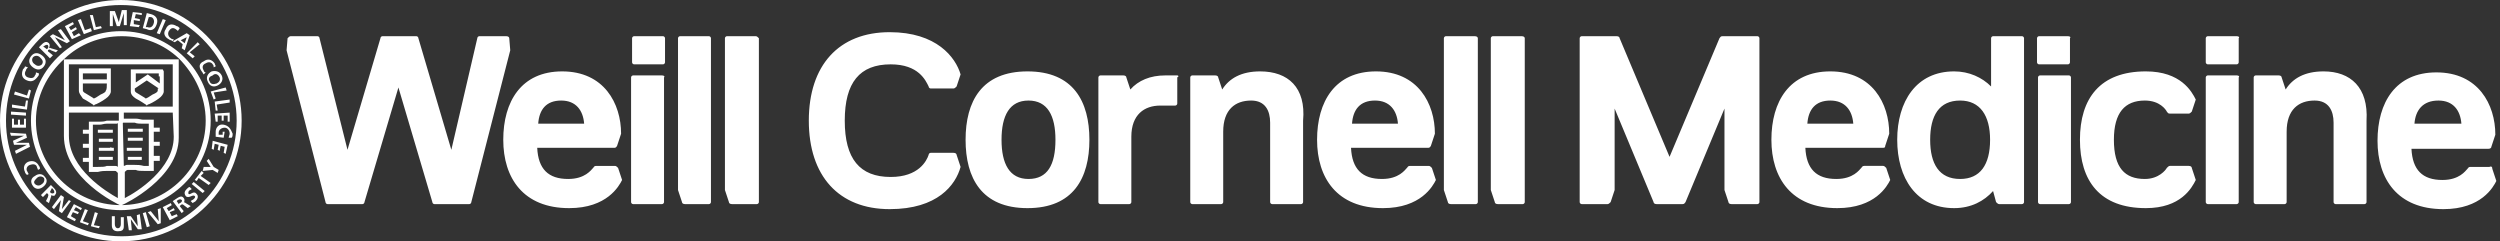 <svg width="518" height="50" viewBox="0 0 518 50" fill="none" xmlns="http://www.w3.org/2000/svg">
<rect x="0" y="0" width="518" height="50" fill="#333333" stroke="none"/>
<g clip-path="url(#clip0_4484_151)">
<path d="M429.103 16.041V41.874C429.103 42.083 428.897 42.291 428.69 42.291H422.69C422.483 42.291 422.276 42.083 422.276 41.874V16.041C422.276 15.833 422.483 15.624 422.69 15.624H428.69C428.897 15.624 429.103 15.833 429.103 16.041ZM419.379 7.916V41.874C419.379 42.083 419.172 42.291 418.965 42.291H414.207C414 42.291 413.793 42.083 413.586 41.874L412.965 39.583C411.103 41.666 408.414 43.124 404.897 43.124C397.034 43.124 393.103 36.874 393.103 28.958C393.103 21.041 397.034 14.791 404.897 14.791C408 14.791 410.69 16.041 412.552 17.916V7.916C412.552 7.708 412.759 7.5 412.965 7.5H418.965C419.172 7.5 419.379 7.708 419.379 7.916ZM412.345 28.958C412.345 23.958 410.276 20.833 406.138 20.833C401.793 20.833 399.931 23.958 399.931 28.958C399.931 33.958 401.793 37.083 406.138 37.083C410.276 37.083 412.345 34.166 412.345 28.958ZM390 30.625H374.069C374.276 34.999 376.345 37.083 380.483 37.083C384 37.083 385.241 35.208 385.655 34.791C385.862 34.583 385.862 34.374 386.276 34.374H390.207C390.414 34.374 390.621 34.583 390.828 34.791L391.655 37.291C391.034 38.541 388.552 43.124 380.69 43.124C371.172 43.124 367.034 36.874 367.034 28.958C367.034 21.041 370.759 14.791 379.241 14.791C387.931 14.791 391.448 21.458 391.448 27.708L390.621 30.208C390.621 30.625 390.414 30.625 390 30.625ZM384 25.625C383.793 22.916 382.345 20.833 379.241 20.833C376.138 20.833 374.69 22.708 374.483 25.625H384ZM364.138 7.5H359.586H356.897C356.483 7.5 356.483 7.708 356.276 7.916L345.931 32.499L335.586 7.916C335.586 7.708 335.379 7.5 334.965 7.5H332.276H327.724C327.517 7.5 327.31 7.708 327.31 7.916V41.874C327.31 42.083 327.517 42.291 327.724 42.291H333.103C333.31 42.291 333.517 42.083 333.724 41.874L334.552 39.374V22.5L342.621 41.874C342.621 42.083 342.828 42.291 343.241 42.291H345.931H348.621C349.034 42.291 349.034 42.083 349.241 41.874L357.31 22.5V39.374L358.138 41.874C358.138 42.083 358.345 42.291 358.759 42.291H364.138C364.345 42.291 364.552 42.083 364.552 41.874V7.916C364.552 7.708 364.345 7.5 364.138 7.5ZM481.448 14.791C477.517 14.791 475.034 16.25 473.586 18.541L472.759 16.041C472.759 15.833 472.552 15.624 472.138 15.624H467.379C467.172 15.624 466.965 15.833 466.965 16.041V41.874C466.965 42.083 467.172 42.291 467.379 42.291H473.379C473.586 42.291 473.793 42.083 473.793 41.874V32.291V27.291C473.793 22.708 476.276 20.833 479.586 20.833C482.483 20.833 483.517 22.916 483.517 25.416V41.874C483.517 42.083 483.724 42.291 483.931 42.291H489.931C490.138 42.291 490.345 42.083 490.345 41.874V25C490.759 18.125 487.034 14.791 481.448 14.791ZM516.414 34.999L517.241 37.499C516.621 38.749 514.138 43.333 506.276 43.333C496.759 43.333 492.621 37.083 492.621 29.166C492.621 21.25 496.345 14.999 504.828 14.999C513.517 14.999 517.034 21.666 517.034 27.916L516.207 30.416C516.207 30.625 516 30.833 515.586 30.833H499.655C499.862 35.208 501.931 37.291 506.069 37.291C509.586 37.291 510.828 35.416 511.241 34.999C511.448 34.791 511.448 34.583 511.862 34.583H515.793C516.207 34.374 516.414 34.583 516.414 34.999ZM500.276 25.625H510C509.793 22.916 508.345 20.833 505.241 20.833C501.931 20.833 500.483 22.916 500.276 25.625ZM463.448 7.5H457.448C457.241 7.5 457.034 7.708 457.034 7.916V12.916C457.034 13.124 457.241 13.333 457.448 13.333H463.448C463.655 13.333 463.862 13.124 463.862 12.916V7.916C464.069 7.708 463.862 7.5 463.448 7.5ZM444.414 20.833C447.517 20.833 448.759 22.708 448.965 23.125C449.172 23.333 449.172 23.541 449.586 23.541H453.517C453.724 23.541 453.931 23.333 454.138 23.125L454.965 20.625C454.138 18.958 451.862 14.791 444.621 14.791C435.103 14.791 430.965 20.416 430.965 28.958C430.965 37.499 435.103 43.124 444.621 43.124C451.862 43.124 454.138 38.958 454.965 37.291L454.138 34.791C454.138 34.583 453.931 34.374 453.517 34.374H449.586C449.379 34.374 449.172 34.583 448.965 34.791C448.759 35.208 447.31 37.083 444.414 37.083C440.276 37.083 438 34.791 438 28.958C438 23.333 440.276 20.833 444.414 20.833ZM463.448 15.624H457.448C457.241 15.624 457.034 15.833 457.034 16.041V41.874C457.034 42.083 457.241 42.291 457.448 42.291H463.448C463.655 42.291 463.862 42.083 463.862 41.874V16.041C464.069 15.833 463.862 15.624 463.448 15.624ZM428.483 7.5H422.483C422.276 7.5 422.069 7.708 422.069 7.916V12.916C422.069 13.124 422.276 13.333 422.483 13.333H428.483C428.69 13.333 428.897 13.124 428.897 12.916V7.916C429.103 7.708 428.897 7.5 428.483 7.5Z" fill="white"/>
<path d="M137.793 7.917V12.917C137.793 13.125 137.586 13.333 137.379 13.333H131.379C131.172 13.333 130.966 13.125 130.966 12.917V7.917C130.966 7.708 131.172 7.5 131.379 7.5H137.379C137.586 7.5 137.793 7.708 137.793 7.917ZM225.724 28.958C225.724 36.875 222.414 43.125 212.897 43.125C203.379 43.125 200.069 36.875 200.069 28.958C200.069 21.042 203.379 14.792 212.897 14.792C222.414 14.792 225.724 21.042 225.724 28.958ZM218.69 28.958C218.69 23.958 217.034 20.833 213.103 20.833C209.172 20.833 207.517 23.958 207.517 28.958C207.517 33.958 209.172 37.083 213.103 37.083C217.034 37.083 218.69 34.167 218.69 28.958ZM156.621 7.5H150.621C150.414 7.5 150.207 7.708 150.207 7.917V39.375L151.034 41.875C151.034 42.083 151.241 42.292 151.655 42.292H156.828C157.034 42.292 157.241 42.083 157.241 41.875V7.917C157.034 7.708 156.828 7.5 156.621 7.5ZM146.897 7.5H140.897C140.69 7.5 140.483 7.708 140.483 7.917V39.375L141.31 41.875C141.31 42.083 141.517 42.292 141.931 42.292H146.897C147.103 42.292 147.31 42.083 147.31 41.875V7.917C147.31 7.708 147.103 7.5 146.897 7.5ZM184.552 13.333C190.345 13.333 191.793 16.667 192.414 17.917C192.414 18.125 192.621 18.333 192.828 18.333H197.586C197.793 18.333 198 18.125 198.207 17.917L199.034 15.417C198 11.875 194.069 6.667 184.345 6.667C173.793 6.667 167.586 13.542 167.586 25C167.586 36.458 173.793 43.333 184.345 43.333C194.276 43.333 198 38.333 199.034 34.583L198.207 32.083C198.207 31.875 198 31.667 197.586 31.667H192.828C192.621 31.667 192.414 31.875 192.414 32.083C192 33.333 190.345 36.667 184.552 36.667C178.138 36.667 175.034 32.917 175.034 25C175.034 17.083 178.138 13.333 184.552 13.333ZM295.862 30.625H279.931C280.138 35 282.207 37.083 286.345 37.083C289.862 37.083 291.103 35.208 291.517 34.792C291.724 34.583 291.724 34.375 292.138 34.375H296.069C296.276 34.375 296.483 34.583 296.69 34.792L297.517 37.292C296.897 38.542 294.414 43.125 286.552 43.125C277.034 43.125 272.897 36.875 272.897 28.958C272.897 21.042 276.621 14.792 285.103 14.792C293.793 14.792 297.31 21.458 297.31 27.708L296.483 30.208C296.276 30.625 296.069 30.625 295.862 30.625ZM289.655 25.625C289.448 22.917 288 20.833 284.897 20.833C281.793 20.833 280.345 22.708 280.138 25.625H289.655ZM243.931 15.625H241.448C238.345 15.625 235.862 16.667 234.207 18.542L233.379 16.042C233.379 15.833 233.172 15.625 232.759 15.625H228C227.793 15.625 227.586 15.833 227.586 16.042V41.875C227.586 42.083 227.793 42.292 228 42.292H234C234.207 42.292 234.414 42.083 234.414 41.875V32.917V28.333C234.414 23.75 237.103 21.875 240.414 21.875H243.517C243.724 21.875 243.931 21.667 243.931 21.458V16.042C244.345 15.833 244.138 15.625 243.931 15.625ZM305.586 7.5H299.586C299.379 7.5 299.172 7.708 299.172 7.917V39.375L300 41.875C300 42.083 300.207 42.292 300.621 42.292H305.793C306 42.292 306.207 42.083 306.207 41.875V7.917C306.207 7.708 306 7.5 305.586 7.5ZM261.103 14.792C257.172 14.792 254.69 16.25 253.241 18.542L252.414 16.042C252.414 15.833 252.207 15.625 251.793 15.625H247.034C246.828 15.625 246.621 15.833 246.621 16.042V41.875C246.621 42.083 246.828 42.292 247.034 42.292H253.034C253.241 42.292 253.448 42.083 253.448 41.875V32.292V27.292C253.448 22.708 255.931 20.833 259.241 20.833C262.138 20.833 263.172 22.917 263.172 25.417V41.875C263.172 42.083 263.379 42.292 263.586 42.292H269.586C269.793 42.292 270 42.083 270 41.875V25C270.621 18.125 266.897 14.792 261.103 14.792ZM127.241 30.625H111.31C111.517 35 113.586 37.083 117.724 37.083C121.241 37.083 122.483 35.208 122.897 34.792C123.103 34.583 123.103 34.375 123.517 34.375H127.448C127.655 34.375 127.862 34.583 128.069 34.792L128.897 37.292C128.276 38.542 125.793 43.125 117.931 43.125C108.414 43.125 104.276 36.875 104.276 28.958C104.276 21.042 108 14.792 116.483 14.792C125.172 14.792 128.69 21.458 128.69 27.708L127.862 30.208C127.655 30.625 127.448 30.625 127.241 30.625ZM121.034 25.625C120.828 22.917 119.379 20.833 116.276 20.833C113.172 20.833 111.724 22.708 111.517 25.625H121.034ZM137.172 15.625H131.172C130.966 15.625 130.759 15.833 130.759 16.042V41.875C130.759 42.083 130.966 42.292 131.172 42.292H137.172C137.379 42.292 137.586 42.083 137.586 41.875V16.042C137.793 15.833 137.586 15.625 137.172 15.625ZM105.517 7.917C105.517 7.708 105.31 7.5 104.897 7.5H99.31C99.103 7.5 98.897 7.708 98.897 7.917L93.517 31.042L86.69 7.917C86.69 7.708 86.483 7.5 86.276 7.5H82.759H79.241C79.034 7.5 78.828 7.708 78.828 7.917L72 31.042L66.207 7.917C66.207 7.708 66 7.5 65.793 7.5H60.207C60 7.5 59.793 7.708 59.586 7.917L59.379 10.417L67.448 41.875C67.448 42.083 67.655 42.292 67.862 42.292H75.103C75.31 42.292 75.517 42.083 75.517 41.875L82.552 18.125L89.586 41.875C89.586 42.083 89.793 42.292 90 42.292H97.241C97.448 42.292 97.655 42.083 97.655 41.875L105.724 10.417L105.517 7.917ZM315.31 7.5H309.31C309.103 7.5 308.897 7.708 308.897 7.917V39.375L309.724 41.875C309.724 42.083 309.931 42.292 310.345 42.292H315.517C315.724 42.292 315.931 42.083 315.931 41.875V7.917C315.931 7.708 315.724 7.5 315.31 7.5ZM28.965 5.208L27.724 5V4.167L28.965 4.375V3.958L27.931 3.75L28.138 2.917L29.379 3.125V2.708L27.517 2.5L26.897 5.417L28.759 5.625L28.965 5.208ZM30.414 6.042L29.586 5.833L30.414 2.708L31.241 2.917C32.069 3.125 32.897 3.75 32.483 5C32.069 6.25 31.241 6.458 30.414 6.042ZM30.207 5.625H30.621C31.035 5.833 31.655 5.625 31.862 4.792C32.069 4.167 31.655 3.542 31.241 3.542H30.828L30.207 5.625ZM21.103 5.833L20.897 5.417L19.862 5.625L19.241 3.125H18.621L19.448 6.25L21.103 5.833ZM23.379 5.417V2.917L24.207 5.417H24.828L25.655 2.708V5.208H26.276V2.083H25.241L24.621 4.583L23.793 2.292H22.759V5.417H23.379ZM33.103 7.083L34.345 4.167L33.724 3.958L32.483 6.875L33.103 7.083ZM34.965 8.125C35.172 8.333 35.586 8.333 35.793 8.542L36 8.125C35.793 8.125 35.586 8.125 35.379 7.917C34.759 7.5 34.759 6.875 34.965 6.458C35.379 5.833 35.793 5.625 36.414 6.042C36.621 6.25 36.828 6.25 36.828 6.458L37.241 5.833C37.035 5.625 36.828 5.417 36.621 5.417C35.586 4.792 34.759 5 34.345 6.042C33.724 6.875 34.138 7.708 34.965 8.125ZM35.793 8.542L38.69 6.875L39.31 7.292L38.276 10.417L37.655 10L37.862 9.167L36.828 8.333L36.207 8.75L35.793 8.542ZM37.448 8.333L38.276 8.958L38.69 7.708L37.448 8.333ZM43.655 25C43.655 35.208 35.172 43.542 25.035 43.542C14.69 43.542 6.414 35.208 6.414 25C6.414 14.792 14.897 6.458 25.035 6.458C35.379 6.458 43.655 14.792 43.655 25ZM42.621 25C42.621 20 40.345 15.417 37.035 12.083C33.931 9.167 29.793 7.5 25.241 7.5C20.69 7.5 16.552 9.167 13.448 12.083C9.724 15.417 7.448 20 7.448 25C7.448 34.583 15.31 42.5 25.035 42.5C34.759 42.5 42.621 34.583 42.621 25ZM22.759 28.75C22.552 28.75 22.138 28.75 21.931 28.75H21.31C20.897 28.75 20.69 28.75 20.483 28.75V29.375C20.69 29.375 20.897 29.375 21.31 29.375H21.931C22.138 29.375 22.552 29.375 22.759 29.375H23.172H23.379V28.75C23.379 28.75 23.172 28.75 22.965 28.75H22.759ZM26.897 29.167H27.31C27.724 29.167 27.931 29.167 28.138 29.167H28.759C29.172 29.167 29.379 29.167 29.586 29.167V28.542C29.379 28.542 29.172 28.542 28.759 28.542H28.138C27.931 28.542 27.724 28.542 27.31 28.542H26.897C26.69 28.542 26.69 28.542 26.483 28.542V29.167C26.69 29.167 26.69 29.167 26.897 29.167ZM26.897 27.292H27.31C27.724 27.292 27.931 27.292 28.138 27.292H29.586V26.667H28.138C27.931 26.667 27.724 26.667 27.31 26.667H26.897C26.69 26.667 26.69 26.667 26.483 26.667V27.292C26.69 27.292 26.69 27.292 26.897 27.292ZM39.931 12.083L40.345 11.667L39.31 10.833L41.379 9.167L40.965 8.75L38.69 11.042L39.931 12.083ZM21.931 27.5C22.138 27.5 22.345 27.5 22.759 27.5H23.172H23.379V26.875C23.379 26.875 23.172 26.875 22.965 26.875H22.552C22.345 26.875 21.931 26.875 21.724 26.875H20.276V27.5H21.931ZM25.241 42.5H25.035H24.828C24.414 42.292 13.241 37.083 13.241 28.125V12.292H37.035V28.542C37.035 36.875 25.862 42.292 25.241 42.5ZM35.793 23.333H25.655V24.583C25.655 24.583 26.069 24.583 26.69 24.583C26.896 24.583 27.103 24.583 27.103 24.583C27.517 24.583 27.724 24.583 28.138 24.583C28.759 24.583 29.172 24.792 29.586 24.792C30 24.792 30.414 24.792 30.621 24.792H30.828C31.035 24.792 31.241 24.792 31.448 24.792H31.862V26.458H33.103V27.292H31.862V29.375H33.103V30.208H31.862V32.292H33.103V33.333H31.862V35.417H31.448C31.448 35.417 30.828 35.417 30 35.417C29.172 35.417 28.552 35.417 28.138 35.208C27.517 35.208 27.103 35.208 26.483 35.208C26.276 35.208 26.069 35.417 26.069 35.417C26.069 35.417 26.069 35.417 25.862 35.625V41.042C28.345 39.792 36 35 36 28.333L35.793 23.333ZM25.655 34.375C25.862 34.375 26.069 34.167 26.276 34.167C26.897 34.167 27.517 34.167 27.931 34.167C28.552 34.167 28.965 34.167 29.793 34.375C30 34.375 30.207 34.375 30.207 34.375C30.414 34.375 30.414 34.375 30.621 34.375H30.828V25.625H30.621H30.414C30.207 25.625 29.793 25.625 29.379 25.625C28.965 25.625 28.345 25.625 27.931 25.417C27.724 25.417 27.31 25.417 26.897 25.417C26.69 25.417 26.69 25.417 26.483 25.417C26.069 25.417 25.655 25.417 25.655 25.417C25.448 25.417 25.448 25.417 25.448 25.625L25.655 34.375ZM24.207 25.625C24.207 25.625 23.793 25.625 23.586 25.625C23.379 25.625 23.379 25.625 23.172 25.625C22.759 25.625 22.552 25.625 22.138 25.625C21.517 25.625 21.103 25.833 20.69 25.833C20.276 25.833 19.862 25.833 19.655 25.833H19.241V34.583H19.448C19.655 34.583 19.655 34.583 19.862 34.583C20.069 34.583 20.069 34.583 20.276 34.583C21.103 34.583 21.724 34.583 22.138 34.375C22.759 34.375 23.172 34.375 23.793 34.375C24 34.375 24.207 34.375 24.414 34.583V25.625C24.414 25.625 24.414 25.417 24.207 25.625ZM24.621 23.333H14.276V28.125C14.276 35 22.138 39.792 24.414 41.042V35.833L24.207 35.625C24 35.417 24 35.417 23.793 35.417C23.172 35.417 22.759 35.417 22.138 35.417C21.517 35.417 21.103 35.417 20.276 35.625C19.448 35.625 18.828 35.625 18.828 35.625H18.414V33.542H17.172V32.708H18.414V30.625H17.172V29.792H18.414V27.708H17.172V26.875H18.414V25.208H18.828C19.035 25.208 19.241 25.208 19.448 25.208H19.655C19.862 25.208 20.276 25.208 20.69 25.208C21.103 25.208 21.517 25.208 22.138 25C22.345 25 22.759 25 23.172 25C23.379 25 23.586 25 23.586 25C24.207 25 24.414 25 24.621 25V23.333ZM35.793 22.083V13.333H14.276V22.083H35.793ZM28.138 30.625C27.931 30.625 27.724 30.625 27.31 30.625C27.103 30.625 26.896 30.625 26.69 30.625C26.483 30.625 26.483 30.625 26.276 30.625V31.25H26.483C26.69 31.25 26.897 31.25 27.103 31.25C27.31 31.25 27.724 31.25 27.931 31.25H28.138C28.552 31.25 29.172 31.25 29.379 31.25V30.625C29.172 30.625 28.552 30.625 28.138 30.625ZM33.931 14.792C33.931 17.292 33.931 18.75 33.931 18.958C33.931 19.375 33.517 20 32.897 20.417C32.069 21.042 30.828 21.667 30.621 21.667L30.414 21.875L30.207 21.667C30.207 21.667 28.965 20.833 28.138 20.417C27.517 20 27.103 19.583 27.103 18.958C27.103 18.75 27.103 16.042 27.103 14.792V14.375H33.724L33.931 14.792ZM32.897 18.333L30.414 16.667L27.931 18.333V18.75C27.931 18.958 28.138 19.167 28.552 19.375C29.172 19.792 30 20.208 30.207 20.417C30.828 20.208 31.448 19.583 32.069 19.375C32.483 19.167 32.69 18.958 32.69 18.75V18.333H32.897ZM32.897 15.833V15.208H28.138V15.833V17.083L30.621 15.417L33.103 17.292V15.833H32.897ZM22.965 14.792C22.965 17.292 22.965 18.75 22.965 18.958C22.965 19.375 22.552 20 21.931 20.417C21.103 21.042 19.862 21.667 19.655 21.667L19.448 21.875L19.241 21.667C19.241 21.667 18 20.833 17.172 20.417C16.759 19.792 16.345 19.375 16.345 18.75C16.345 18.542 16.345 15.833 16.345 14.583V14.167H22.965V14.792ZM17.172 16.458H22.138V15.208H17.172V16.458ZM22.138 17.292H17.172V17.5C17.172 18.125 17.172 18.542 17.172 18.75C17.172 18.958 17.379 19.167 17.793 19.375C18.414 19.792 19.241 20.208 19.448 20.417C20.069 20.208 20.69 19.583 21.31 19.375C21.724 19.167 21.931 18.958 21.931 18.75C22.138 18.542 22.138 17.917 22.138 17.292ZM22.759 32.5C22.552 32.5 22.138 32.5 21.931 32.5H21.724C21.31 32.5 20.69 32.5 20.483 32.5V33.125C20.69 33.125 21.31 33.125 21.724 33.125H21.931C22.138 33.125 22.345 33.125 22.759 33.125H23.172H23.379V32.5C23.379 32.5 23.172 32.5 22.965 32.5H22.759ZM22.759 30.625C22.552 30.625 22.138 30.625 21.931 30.625H21.724C21.31 30.625 20.69 30.625 20.483 30.625V31.25C20.69 31.25 21.31 31.25 21.724 31.25H21.931C22.138 31.25 22.345 31.25 22.759 31.25C22.965 31.25 23.172 31.25 23.379 31.25H23.586V30.625C23.586 30.625 23.379 30.625 23.172 30.625C22.965 30.417 22.759 30.625 22.759 30.625ZM28.138 32.5C27.931 32.5 27.724 32.5 27.31 32.5H26.897C26.69 32.5 26.69 32.5 26.483 32.5V33.125H26.69H27.103C27.517 33.125 27.724 33.125 27.931 33.125H28.138C28.552 33.125 29.172 33.125 29.379 33.125V32.5C29.172 32.5 28.552 32.5 28.138 32.5ZM25.035 46.458C25.035 46.875 24.828 47.292 24.414 47.292C24 47.292 23.793 46.875 23.793 46.458V44.792H23.172V46.667C23.172 47.5 23.586 47.917 24.414 47.917C25.241 47.917 25.655 47.708 25.655 46.875V45H25.035V46.458ZM39.103 40.208C38.897 40 39.103 39.792 39.103 39.583C39.31 39.375 39.517 39.375 39.724 39.167L39.31 38.75C39.103 38.75 38.897 38.958 38.69 39.167C38.276 39.583 38.069 40 38.483 40.625C39.103 41.25 39.931 40.208 40.345 40.625C40.552 40.833 40.345 41.042 40.138 41.25C39.931 41.458 39.724 41.458 39.517 41.667L39.931 42.083C40.138 41.875 40.345 41.875 40.552 41.667C40.965 41.25 41.172 40.625 40.759 40.208C40.138 39.375 39.517 40.417 39.103 40.208ZM42.207 35.833L41.793 35.417L40.345 37.292L40.759 37.5L41.172 36.875L43.241 38.333L43.655 37.917L41.586 36.458L42.207 35.833ZM38.483 42.083L39.517 42.708L38.897 43.125L38.069 42.5C37.862 42.292 37.655 42.292 37.448 42.5L37.241 42.708L38.069 43.75L37.655 44.167L35.793 41.667L36.414 41.25C37.035 40.833 37.655 40.417 38.069 41.042C38.276 41.25 38.276 41.667 38.069 42.083C38.069 41.875 38.276 41.875 38.483 42.083ZM37.655 41.458C37.448 41.25 37.241 41.25 36.828 41.458L36.621 41.667L37.035 42.292L37.241 42.083C37.448 42.083 37.862 41.667 37.655 41.458ZM28.345 44.583L28.552 46.875L27.103 44.792H26.276L26.69 47.708H27.31L27.103 45.417L28.552 47.5H29.379L28.965 44.375L28.345 44.583ZM29.586 44.167L30.414 47.083L31.035 46.875L30.207 43.958L29.586 44.167ZM35.586 44.792L35.172 43.958L36.207 43.542L36 43.125L34.965 43.75L34.552 43.125L35.586 42.5L35.379 42.083L33.724 42.917L35.172 45.625L36.828 44.792L36.621 44.375L35.586 44.792ZM43.241 32.917L42.828 33.333L43.655 34.583H42.207L42 35.417L44.069 35.208L45.103 35.833L45.31 35.208L44.276 34.583L43.241 32.917ZM32.69 43.333L32.897 45.833L31.241 43.75L30.621 43.958L32.69 46.458L33.31 46.25V43.125L32.69 43.333ZM39.724 38.125L42 40L42.414 39.583L40.138 37.708L39.724 38.125ZM45.931 15.625C46.345 16.458 45.931 17.292 45.103 17.708C44.276 18.125 43.448 17.917 43.035 16.875C42.621 16.042 43.035 15.208 43.862 14.792C44.69 14.583 45.517 14.792 45.931 15.625ZM44.069 15.625C43.448 15.833 43.035 16.25 43.448 16.875C43.655 17.5 44.276 17.5 44.897 17.292C45.31 17.083 45.724 16.667 45.517 16.042C45.103 15.208 44.483 15.208 44.069 15.625ZM44.276 20.625L44.69 20.417L44.276 19.167L46.965 18.75L46.759 18.125L43.655 18.958L44.276 20.625ZM41.793 14.792C42 15 42 15.208 42.207 15.417L42.621 15C42.414 15 42.207 14.792 42.207 14.583C41.793 13.958 42 13.333 42.621 13.125C43.241 12.708 43.862 12.917 44.069 13.333C44.276 13.542 44.276 13.75 44.276 13.958L44.69 13.75C44.69 13.542 44.483 13.333 44.483 13.125C43.862 12.292 43.035 12.083 42.207 12.708C41.172 13.125 41.172 13.958 41.793 14.792ZM50.069 25C50.069 38.75 38.897 50 25.035 50C11.172 50 0 38.75 0 25C0 11.25 11.172 0 25.035 0C38.897 0 50.069 11.25 50.069 25ZM49.035 25C49.035 11.875 38.276 1.042 25.035 1.042C11.793 1.042 1.241 11.875 1.241 25C1.241 38.125 12 48.958 25.241 48.958C38.276 48.958 49.035 38.125 49.035 25ZM43.862 30.833L44.276 31.042L44.483 29.792L45.31 30L45.103 31.042L45.517 31.25L45.724 30.208L46.552 30.417L46.345 31.667L46.759 31.875L47.172 30L44.069 29.167L43.862 30.833ZM44.69 22.917H45.103L44.897 21.667L47.586 21.25V20.625L44.483 21.042L44.69 22.917ZM46.345 25.833C45.31 25.625 44.69 26.458 44.69 27.292C44.69 27.708 44.69 27.917 44.69 28.333L46.345 28.542L46.552 27.292H46.138V27.917H45.31C45.31 27.708 45.31 27.708 45.31 27.5C45.31 26.875 45.931 26.458 46.552 26.458C47.172 26.458 47.586 27.083 47.586 27.708C47.586 27.917 47.379 28.333 47.379 28.542H48C48.207 28.333 48.207 27.917 48.207 27.708C47.793 26.667 47.379 26.042 46.345 25.833ZM44.69 25.208H45.103V23.958H45.931V25H46.345V23.958H47.172V25.208H47.586V23.333L44.483 23.542L44.69 25.208ZM5.793 20.833H5.379L5.172 22.083L2.483 21.667V22.292L5.586 22.708L5.793 20.833ZM6.414 11.667C7.034 10.833 7.862 10.833 8.69 11.458C9.517 12.083 9.724 12.917 9.103 13.75C8.483 14.583 7.655 14.583 6.828 13.958C6 13.333 5.793 12.5 6.414 11.667ZM7.241 13.333C7.655 13.75 8.276 13.75 8.69 13.333C9.103 12.708 8.69 12.292 8.276 11.875C7.862 11.458 7.241 11.458 6.828 11.875C6.414 12.5 6.828 13.125 7.241 13.333ZM6.414 18.75L6 18.542L5.586 19.792L3.103 18.958L2.897 19.583L6 20.417L6.414 18.75ZM5.586 16.667C6.621 17.083 7.241 16.667 7.862 15.833C8.069 15.625 8.069 15.417 8.069 15.208L7.448 15C7.448 15.208 7.448 15.417 7.241 15.625C7.034 16.25 6.414 16.25 5.793 16.042C5.172 15.833 4.966 15.208 5.379 14.583C5.379 14.375 5.586 14.167 5.793 13.958L5.172 13.75C5.172 13.958 4.966 14.167 4.759 14.375C4.345 15.417 4.552 16.25 5.586 16.667ZM19.035 6.458L18.828 5.833L17.586 6.25L16.759 3.958L16.138 4.167L17.379 7.083L19.035 6.458ZM16.759 7.292L16.345 6.875L15.31 7.5L14.897 6.667L15.931 6.042L15.724 5.625L14.69 6.25L14.276 5.625L15.31 5L15.103 4.583L13.448 5.417L14.897 8.125L16.759 7.292ZM10.345 12.083L8.069 9.792L8.483 9.375C8.897 8.958 9.517 8.333 10.138 8.958C10.345 9.167 10.345 9.583 10.138 10C10.345 9.792 10.552 10 10.552 10L12 10.417L11.586 10.833L10.552 10.417C10.345 10.208 10.138 10.208 9.931 10.417V10.625L10.966 11.458L10.345 12.083ZM9.724 10.208C9.931 10 10.138 9.792 9.931 9.375C9.724 9.167 9.31 9.375 9.103 9.583H8.897L9.724 10.208ZM20.276 44.167L19.655 43.958L18.828 46.875L20.483 47.292L20.69 46.875L19.448 46.667L20.276 44.167ZM12.828 9.792L11.379 7.708L13.862 8.958L14.483 8.542L12.621 6.042L12 6.25L13.448 8.333L10.966 7.083L10.345 7.5L12.414 10L12.828 9.792ZM5.379 23.333L2.276 23.125V23.75L5.379 23.958V23.333ZM15.724 42.917L16.759 43.542L16.965 43.125L15.31 42.292L13.862 45L15.517 45.833L15.724 45.417L14.69 44.792L15.103 43.958L16.138 44.375L16.345 43.958L15.31 43.542L15.724 42.917ZM10.552 40.417C10.759 40.625 10.552 40.625 10.552 40.833L10.138 42.083L9.517 41.667L9.931 40.833C9.931 40.625 10.138 40.417 9.931 40.208L9.724 40L8.897 40.833L8.483 40.417L10.552 38.333L10.966 38.75C11.379 39.167 12 39.792 11.379 40.417C11.379 40.625 10.966 40.625 10.552 40.417ZM10.345 39.792C10.552 40 10.759 40.208 11.172 40C11.379 39.792 11.172 39.375 10.966 39.167L10.759 38.958L10.345 39.792ZM14.276 41.458L12.828 43.333L13.241 40.833L12.621 40.417L10.759 42.917L11.172 43.333L12.621 41.458L12.207 43.75L12.828 44.167L14.69 41.667L14.276 41.458ZM18.207 43.542L17.586 43.333L16.552 46.042L18.207 46.667L18.414 46.25L17.172 45.833L18.207 43.542ZM6.207 34.167C6.828 33.958 7.448 33.958 7.655 34.583C7.655 34.792 7.862 35 7.862 35.208L8.276 35C8.276 34.792 8.276 34.583 8.069 34.375C7.655 33.542 6.828 33.125 5.793 33.542C4.966 33.958 4.759 34.792 5.172 35.625C5.172 35.833 5.379 36.042 5.586 36.25L6 36.042C5.793 36.042 5.793 35.625 5.586 35.417C5.379 35 5.586 34.375 6.207 34.167ZM6 29.583H3.31L5.586 28.542L5.379 27.708L2.069 27.5L2.276 28.125H4.966L2.69 29.167L2.897 30H5.586L3.103 31.25L3.31 31.875L6.207 30.417L6 29.583ZM8.897 38.75C8.069 39.375 7.241 39.167 6.828 38.542C6.207 37.708 6.414 36.875 7.241 36.458C8.069 35.833 8.897 36.042 9.31 36.667C9.931 37.292 9.724 38.125 8.897 38.75ZM9.103 36.875C8.69 36.458 8.069 36.458 7.655 36.875C7.241 37.292 6.828 37.708 7.241 38.125C7.655 38.542 8.276 38.542 8.69 38.125C9.103 37.917 9.31 37.292 9.103 36.875ZM5.379 26.458V24.583H4.966V25.833H4.138V24.792H3.724V25.833H2.897V24.583H2.483V26.458H5.379Z" fill="white"/>
</g>
<defs>
<clipPath id="clip0_4484_151">
<rect width="517.241" height="50" fill="white"/>
</clipPath>
</defs>
</svg>

